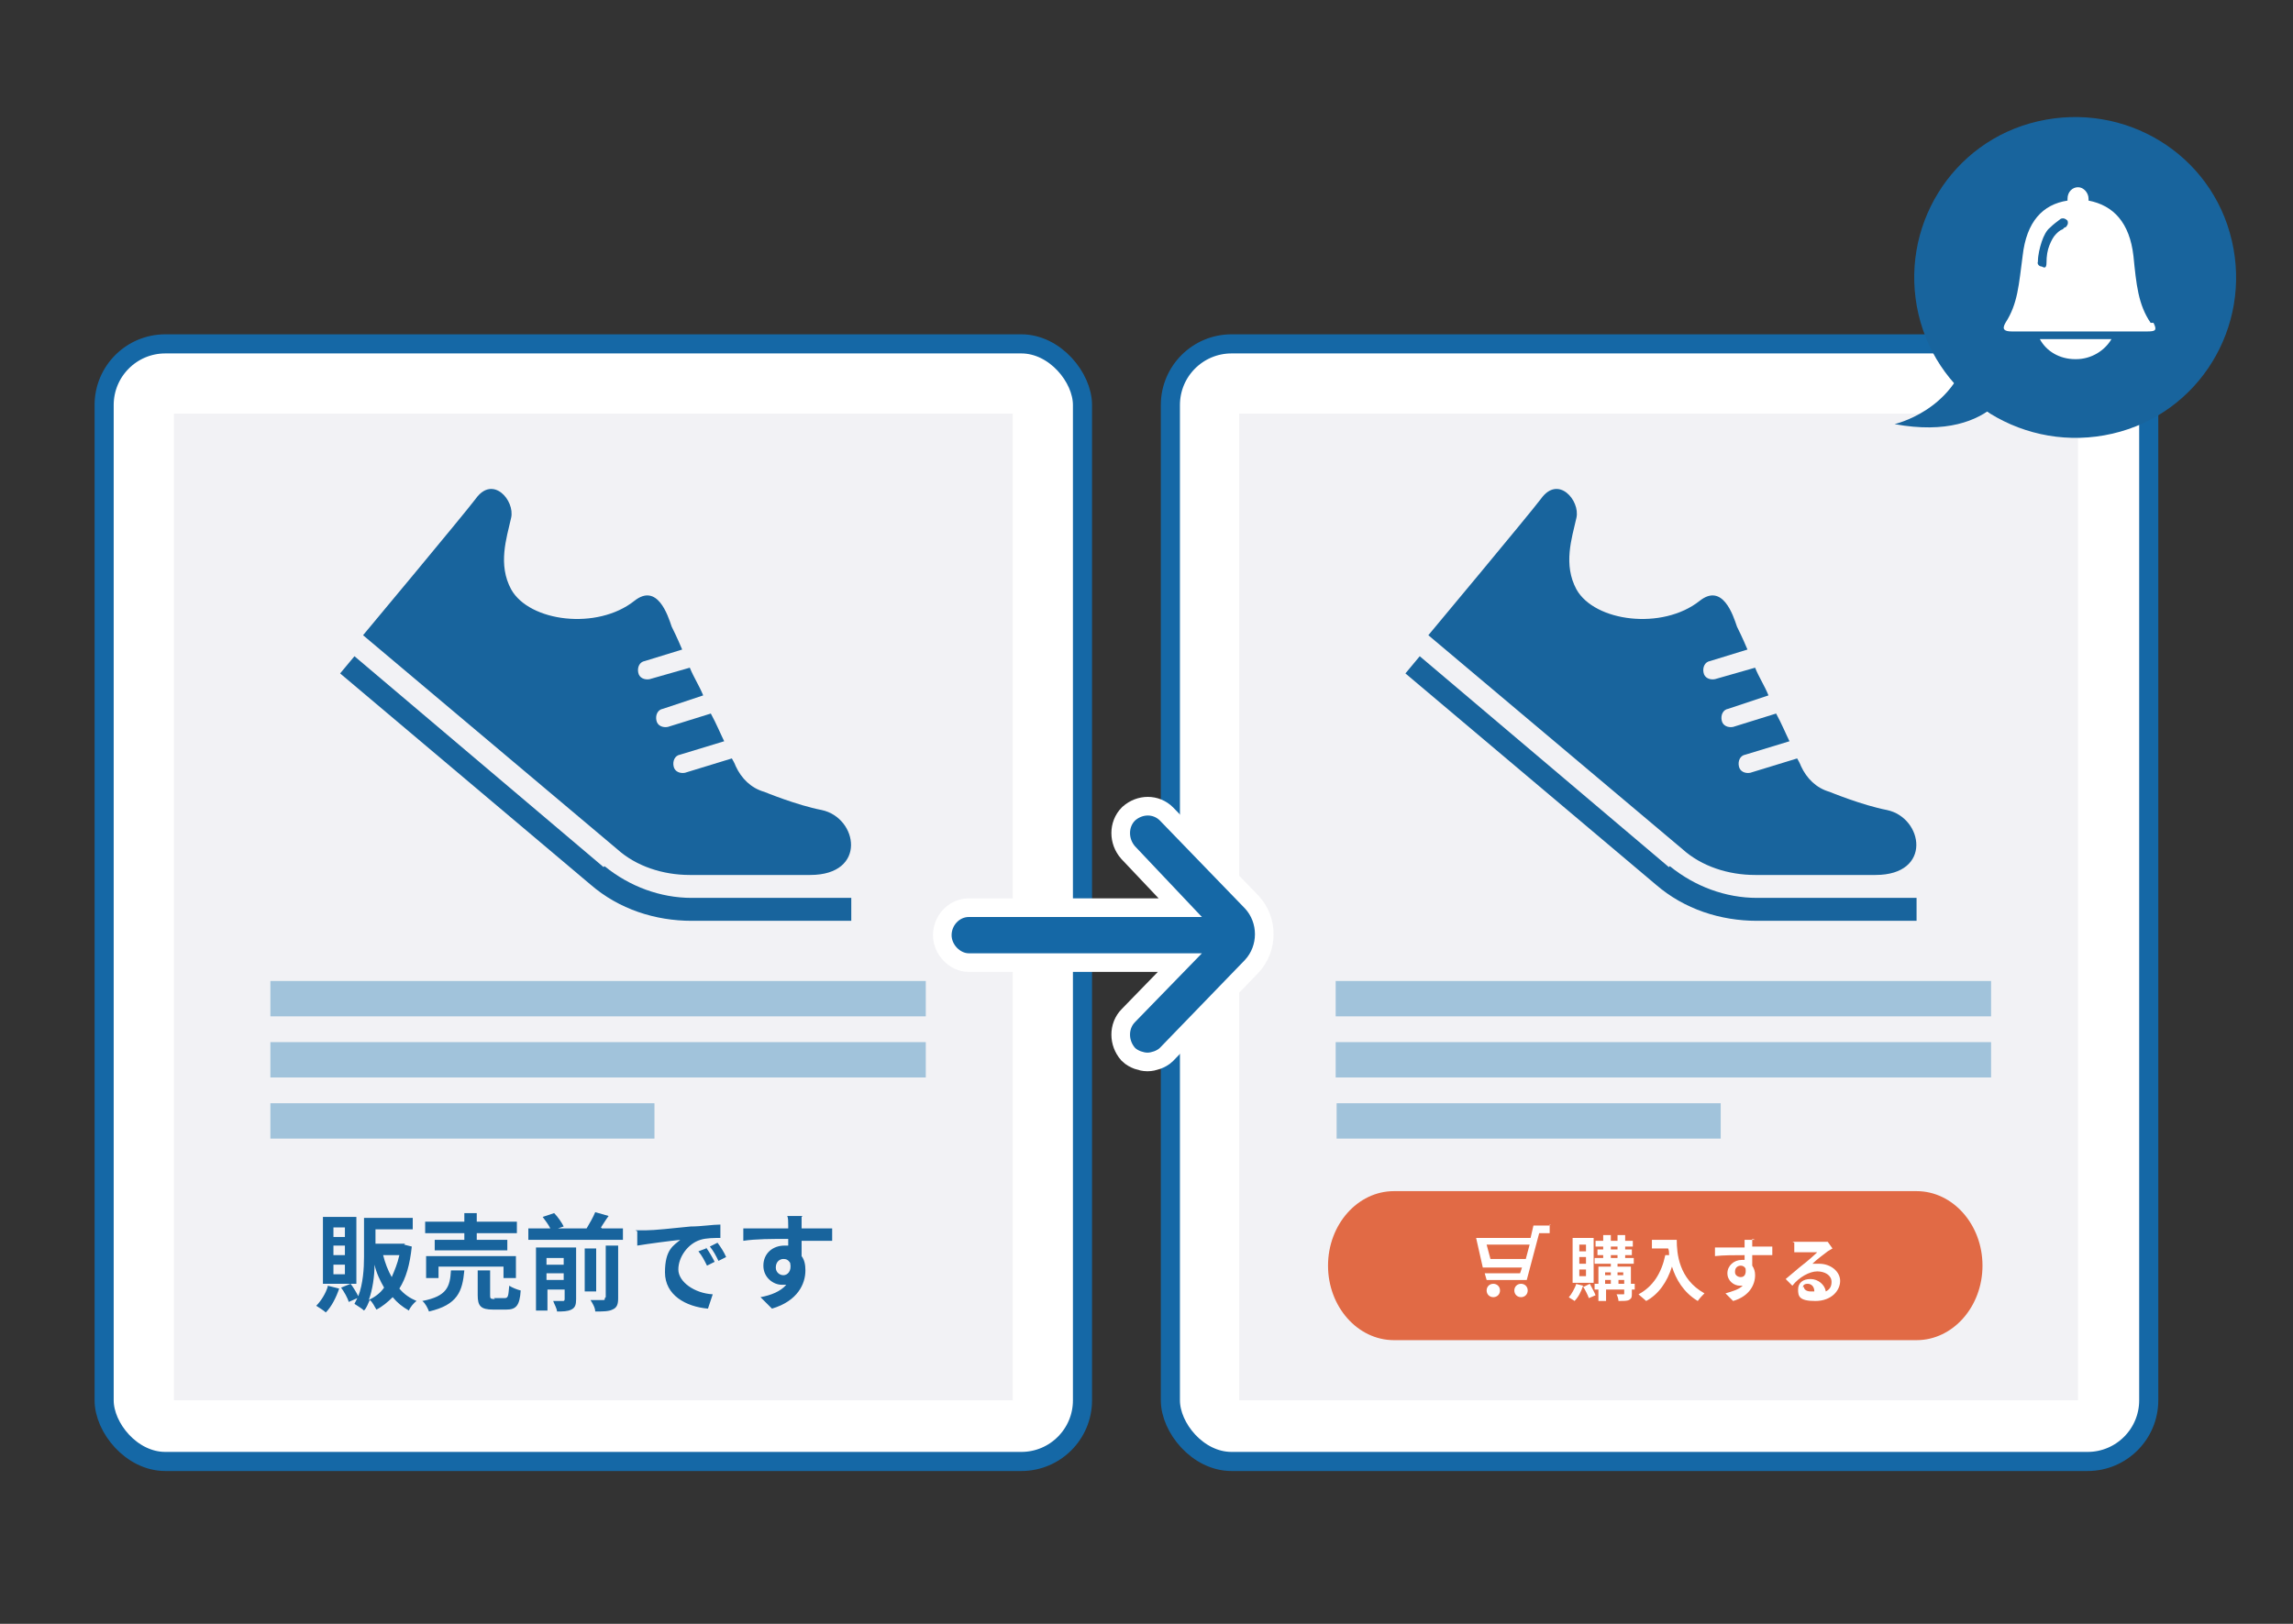 <?xml version="1.0" encoding="UTF-8"?>
<svg id="_レイヤー_1" data-name="レイヤー 1" xmlns="http://www.w3.org/2000/svg" version="1.1" viewBox="0 0 240 170">
  <rect x="0" y="0" width="240" height="170" fill="#333333" stroke="none"/>
  <defs>
    <style>
      .cls-1 {
        fill: #a1c3db;
      }

      .cls-1, .cls-2, .cls-3, .cls-4, .cls-5, .cls-6 {
        stroke-width: 0px;
      }

      .cls-7 {
        stroke: #1568a6;
        stroke-width: 2px;
      }

      .cls-7, .cls-4 {
        fill: #fff;
      }

      .cls-2 {
        fill: #e16a45;
      }

      .cls-3 {
        fill: #1568a6;
      }

      .cls-8 {
        fill: none;
        stroke: #fff;
        stroke-miterlimit: 10;
        stroke-width: 3.9px;
      }

      .cls-5 {
        fill: #18649d;
      }

      .cls-6 {
        fill: #f2f2f5;
      }
    </style>
  </defs>
  <rect class="cls-7" x="10.9" y="36" width="102.4" height="117" rx="6.4" ry="6.4"/>
  <path class="cls-6" d="M106,43.3H18.2v103.3h87.8V43.3Z"/>
  <path class="cls-5" d="M63.2,90.8l-26.1-22.1-1.5,1.8,26.2,22.1c3,2.6,6.8,3.8,10.6,3.8h16.7v-2.4h-16.7c-3.3,0-6.5-1.2-9.1-3.3h-.1Z"/>
  <path class="cls-5" d="M72.2,91.6h12.6c6,0,5-6,1.2-6.8-2.6-.5-6-1.9-6-1.9-1.4-.4-2.4-1.4-3-2.7,0,0-.1-.3-.4-.8l-4.9,1.5c-.5.1-1.1-.1-1.2-.7-.1-.5.1-1.1.7-1.2l4.6-1.4c-.4-.8-.8-1.8-1.4-2.9l-4.5,1.4c-.5.1-1.1-.1-1.2-.7-.1-.5.1-1.1.7-1.2l4.2-1.4c-.4-1-1-1.9-1.4-2.9l-4.2,1.2c-.5.1-1.1-.1-1.2-.7-.1-.5.1-1.1.7-1.2l3.9-1.2c-.5-1.2-1-2.2-1.1-2.4-.4-1.2-1.5-4.6-3.9-2.7-3.9,3.1-11,2.2-12.9-1.2-1.4-2.6-.5-5.3,0-7.5.4-1.8-1.9-4.5-3.7-2-1.2,1.6-11.8,14.3-11.8,14.3l26.6,22.4c2,1.8,4.8,2.7,7.6,2.7h-.1Z"/>
  <path class="cls-1" d="M96.9,102.7H28.3v3.7h68.6v-3.7Z"/>
  <path class="cls-1" d="M96.9,109.1H28.3v3.7h68.6v-3.7Z"/>
  <path class="cls-1" d="M68.5,115.5H28.3v3.7h40.2v-3.7Z"/>
  <path class="cls-5" d="M36.1,129.5v-1h-1.2v1h1.2ZM36.1,131.4v-1h-1.2v1h1.2ZM36.1,133.4v-1h-1.2v1h1.2ZM37.3,127.4v7h-3.5v-7h3.5ZM34.3,134.6l1.2.3c-.3.9-.8,1.9-1.4,2.5-.2-.2-.7-.5-1-.7.5-.5,1-1.3,1.2-2ZM38.6,136.1c.6-.3,1.2-.7,1.6-1.3-.4-.7-.8-1.5-1-2.4,0,1.2-.2,2.6-.6,3.7ZM41.8,131.4h-1.7c.2.8.5,1.6.9,2.3.3-.7.6-1.4.8-2.3ZM42.3,130.3l.8.2c-.2,1.9-.6,3.3-1.3,4.4.5.6,1.1,1,1.8,1.3-.3.2-.7.7-.8,1-.7-.4-1.2-.8-1.7-1.4-.5.5-1.1,1-1.7,1.3-.2-.3-.4-.8-.7-1-.2.4-.3.8-.6,1.1-.2-.2-.7-.5-1-.7.1-.2.2-.4.3-.6l-.9.4c-.1-.4-.5-1.1-.8-1.5l1-.4c.3.4.6.9.8,1.3.5-1.3.6-2.9.6-4.1v-4.1h5.1v1.2h-3.9v1.5h3.1ZM48.6,129.8v-.7h-4.1v-1.2h4.1v-.9h1.3v.9h4.2v1.2h-4.2v.7h3.2v1.1h-7.6v-1.1h3.1ZM54,133.8h-1.3v-1.2h-6.8v1.2h-1.3v-2.3h9.4v2.3ZM47.2,133h1.4c-.2,2.2-.7,3.6-3.7,4.3-.1-.3-.4-.9-.7-1.1,2.6-.5,2.9-1.5,3-3.2ZM51.7,135.9h1.1c.4,0,.4-.2.5-1.3.3.2.8.4,1.2.5-.1,1.6-.5,2-1.5,2h-1.4c-1.3,0-1.6-.4-1.6-1.5v-2.6h1.3v2.6c0,.3,0,.4.5.4ZM57.2,134h1.8v-.7h-1.8v.7ZM59,131.7h-1.8v.7h1.8v-.7ZM60.3,130.6v5.4c0,.6-.1.9-.5,1.1-.4.2-.9.2-1.5.2,0-.3-.3-.8-.4-1.1.4,0,.8,0,1,0,.1,0,.2,0,.2-.2v-1h-1.8v2.2h-1.2v-6.6h4.3ZM63.4,135.8v-5.4h1.3v5.5c0,.6-.1,1-.6,1.2-.4.2-1,.2-1.8.2,0-.4-.3-.9-.5-1.2.6,0,1.1,0,1.3,0,.2,0,.2,0,.2-.2ZM62.4,130.7v4.5h-1.2v-4.5h1.2ZM63,128.6h2.2v1.2h-9.9v-1.2h2.3c-.2-.4-.5-.8-.8-1.2l1.2-.4c.4.4.8,1,1,1.4l-.6.2h3c.3-.5.7-1.2.9-1.7l1.4.4c-.3.4-.6.9-.8,1.2ZM66.5,128.8c.4,0,.9,0,1.1,0,.9,0,2.7-.2,4.7-.4,1.1,0,2.3-.2,3.1-.2v1.4c-.6,0-1.5,0-2.1.2-1.3.4-2.3,1.8-2.3,3.1s1.7,2.5,3.6,2.6l-.5,1.5c-2.3-.2-4.5-1.4-4.5-3.8s.9-2.8,1.6-3.4c-1,.1-3.3.4-4.5.6v-1.5ZM73.9,130.6c.3.4.7,1.1.9,1.5l-.8.4c-.3-.6-.5-1-.9-1.5l.8-.3ZM75.1,130.1c.3.4.7,1,.9,1.5l-.8.4c-.3-.6-.5-1-.9-1.5l.8-.4ZM83.9,127.4c0,.2,0,.8,0,.9,0,0,0,.2,0,.3,1.1,0,2.6,0,3.2,0v1.3c-.7,0-1.7,0-3.2,0,0,.6,0,1.2,0,1.6.3.4.4.9.4,1.5,0,1.4-.8,3.2-3.5,4l-1.2-1.2c1.1-.2,2.1-.6,2.7-1.3-.2,0-.3,0-.5,0-.8,0-1.9-.7-1.9-2s1-2.1,2.2-2.1.3,0,.4,0c0-.2,0-.5,0-.7-1.7,0-3.4,0-4.7.2v-1.3c1.2,0,3.2,0,4.7,0,0-.1,0-.3,0-.3,0-.4,0-.8-.1-1h1.6ZM81.2,132.7c0,.5.4.8.8.8s.9-.4.7-1.3c-.2-.3-.4-.4-.7-.4-.4,0-.8.3-.8.9Z"/>
  <rect class="cls-7" x="122.5" y="36" width="102.4" height="117" rx="6.4" ry="6.4"/>
  <path class="cls-6" d="M217.5,43.3h-87.8v103.3h87.8V43.3Z"/>
  <path class="cls-5" d="M174.7,90.8l-26.1-22.1-1.5,1.8,26.2,22.1c3,2.6,6.8,3.8,10.6,3.8h16.7v-2.4h-16.7c-3.3,0-6.5-1.2-9.1-3.3h-.1Z"/>
  <path class="cls-5" d="M183.7,91.6h12.6c6,0,5-6,1.2-6.8-2.6-.5-6-1.9-6-1.9-1.4-.4-2.4-1.4-3-2.7,0,0-.1-.3-.4-.8l-4.9,1.5c-.5.1-1.1-.1-1.2-.7-.1-.5.1-1.1.7-1.2l4.6-1.4c-.4-.8-.8-1.8-1.4-2.9l-4.5,1.4c-.5.1-1.1-.1-1.2-.7-.1-.5.1-1.1.7-1.2l4.2-1.4c-.4-1-1-1.9-1.4-2.9l-4.2,1.2c-.5.1-1.1-.1-1.2-.7-.1-.5.1-1.1.7-1.2l3.9-1.2c-.5-1.2-1-2.2-1.1-2.4-.4-1.2-1.5-4.6-3.9-2.7-3.9,3.1-11,2.2-12.9-1.2-1.4-2.6-.5-5.3,0-7.5.4-1.8-1.9-4.5-3.7-2-1.2,1.6-11.8,14.3-11.8,14.3l26.6,22.4c2,1.8,4.8,2.7,7.6,2.7h-.1Z"/>
  <path class="cls-1" d="M208.4,102.7h-68.6v3.7h68.6v-3.7Z"/>
  <path class="cls-1" d="M208.4,109.1h-68.6v3.7h68.6v-3.7Z"/>
  <path class="cls-1" d="M180.1,115.5h-40.2v3.7h40.2v-3.7Z"/>
  <path class="cls-2" d="M200.6,124.7h-54.7c-3.8,0-6.9,3.5-6.9,7.8s3.1,7.8,6.9,7.8h54.7c3.8,0,6.9-3.5,6.9-7.8s-3.1-7.8-6.9-7.8Z"/>
  <path class="cls-4" d="M162.2,128.3h-1.7l-.3,1.3h-5.7l.7,3.1h4.1l-.2.6h-3.7l.2.7h4.2l1.3-4.9h1.1v-.9h.1ZM156,131.8l-.4-1.5h4.5l-.4,1.5h-3.7.1Z"/>
  <path class="cls-4" d="M156.3,134.4c-.4,0-.7.3-.7.7s.3.7.7.7.7-.3.7-.7-.3-.7-.7-.7Z"/>
  <path class="cls-4" d="M159.2,134.4c-.4,0-.7.3-.7.7s.3.7.7.7.7-.3.7-.7-.3-.7-.7-.7Z"/>
  <path class="cls-4" d="M166,131v-.7h-.7v.7h.7ZM166,132.3v-.7h-.7v.7h.7ZM166,133.6v-.7h-.7v.7h.7ZM166.8,129.6v4.7h-2.2v-4.7h2.2ZM164.9,134.4l.8.2c-.2.6-.5,1.2-.9,1.6-.1-.1-.5-.3-.6-.4.3-.3.6-.9.8-1.4ZM165.8,134.7l.6-.3c.2.4.5.9.6,1.2l-.7.3c-.1-.3-.4-.9-.6-1.2ZM169.4,134.4h.6v-.4h-.6v.4ZM168,134v.4h.6v-.4h-.6ZM168.6,133.2h-.6v.3h.6v-.3ZM169.9,133.2h-.6v.3h.6v-.3ZM168.6,131.4v.3h.7v-.3h-.7ZM168.6,130.5v.3h.7v-.3h-.7ZM171.1,134.4v.6h-.3v.4c0,.4,0,.5-.3.7-.2.1-.6.1-1.1.1,0-.2-.1-.5-.2-.7.3,0,.6,0,.7,0s.1,0,.1-.1v-.4h-1.9v1.2h-.8v-1.2h-.4v-.6h.4v-1.8h1.3v-.3h-1.7v-.6h.9v-.3h-.6v-.6h.6v-.3h-.8v-.6h.8v-.6h.8v.6h.7v-.6h.8v.6h.8v.6h-.8v.3h.7v.6h-.7v.3h.9v.6h-1.7v.3h1.4v1.8h.3ZM173,129.8h2.5c0,1.4.2,4.1,2.9,5.6-.2.2-.5.5-.7.8-1.5-.9-2.3-2.3-2.7-3.6-.5,1.6-1.4,2.9-2.7,3.6-.2-.2-.6-.5-.8-.7,1.5-.8,2.4-2.2,2.8-4.1h.4c0-.2,0-.5-.1-.7h-1.7v-.9ZM183.4,129.7c0,.1,0,.5,0,.6,0,0,0,.1,0,.2.7,0,1.7,0,2.1,0v.9c-.4,0-1.1,0-2.1,0,0,.4,0,.8,0,1.1.2.3.3.6.3,1,0,1-.6,2.2-2.3,2.7l-.8-.8c.7-.2,1.4-.4,1.8-.8-.1,0-.2,0-.3,0-.6,0-1.3-.5-1.3-1.3s.7-1.4,1.5-1.4.2,0,.3,0c0-.2,0-.3,0-.5-1.1,0-2.2,0-3.1.1v-.9c.8,0,2.1,0,3.1,0,0,0,0-.2,0-.2,0-.3,0-.5,0-.6h1.1ZM181.6,133.2c0,.3.3.5.6.5s.6-.2.5-.9c-.1-.2-.3-.3-.5-.3-.3,0-.6.2-.6.6ZM188.8,134.7c0,.3.3.5.7.5s.3,0,.4,0c0-.5-.3-.8-.7-.8s-.5.2-.5.4ZM187.6,130c.2,0,.5,0,.7,0,.4,0,2,0,2.4,0,.3,0,.5,0,.6,0l.5.7c-.2.1-.3.2-.5.3-.4.3-1.2.9-1.6,1.3.2,0,.5,0,.7,0,1.2,0,2.2.8,2.2,1.8s-.9,2.1-2.6,2.1-1.8-.5-1.8-1.2.5-1.1,1.3-1.1,1.5.6,1.6,1.3c.4-.2.6-.5.6-1,0-.7-.7-1.1-1.5-1.1s-1.9.6-2.6,1.5l-.7-.7c.5-.4,1.4-1.2,1.8-1.5.4-.3,1.2-1,1.5-1.3-.4,0-1.4,0-1.8,0-.2,0-.4,0-.6,0v-1Z"/>
  <path class="cls-5" d="M221.1,45.4c9.1-2.1,14.6-11.2,12.5-20.2-2.1-9.1-11.2-14.6-20.3-12.5-9.1,2.1-14.6,11.2-12.5,20.2s11.2,14.6,20.3,12.5Z"/>
  <path class="cls-5" d="M206,36.8c-1.5,6.2-7.7,7.6-7.7,7.6,10.9,2,12.9-5.4,12.9-5.4l-5.2-2.1Z"/>
  <path class="cls-4" d="M225.1,33.8c-1.3-1.9-1.5-4-1.8-7-.4-3.5-2.1-5.3-4.7-5.8v-.2c0-.6-.5-1.2-1.1-1.2s-1.1.5-1.1,1.2,0,.1,0,.2c-2.6.4-4.3,2.2-4.7,5.8-.4,3-.5,5-1.8,7-.4.7-.1.9.7.9h14.1c.9,0,1.1-.1.7-.9h-.4ZM215.9,24c-.3.1-.5.3-.7.5-.3.3-.5.7-.7,1.2-.2.5-.3,1.1-.3,1.8s-.3.5-.5.4c-.3,0-.5-.3-.4-.5,0-.7.2-1.5.4-2.1.2-.6.5-1.2.9-1.5.3-.3.7-.6,1.1-.9.3-.1.5,0,.7.2.1.3,0,.5-.2.7h-.1Z"/>
  <path class="cls-4" d="M217.3,37.6c1.6,0,3-.9,3.7-2.1h-7.5c.7,1.3,2.1,2.1,3.7,2.1Z"/>
  <path class="cls-8" d="M130.3,95.1l-8.9-9.2c-.7-.7-1.8-.7-2.6,0-.7.7-.7,1.9,0,2.7l7,7.4h-24.4c-1,0-1.8.9-1.8,1.9s.9,1.9,1.8,1.9h24.4l-7,7.2c-.7.7-.7,1.9,0,2.7.3.3.9.5,1.3.5s1-.2,1.3-.5l8.9-9.2c1.4-1.5,1.4-3.9,0-5.4Z"/>
  <path class="cls-3" d="M130.3,95.1l-8.9-9.2c-.7-.7-1.8-.7-2.6,0-.7.7-.7,1.9,0,2.7l7,7.4h-24.4c-1,0-1.8.9-1.8,1.9s.9,1.9,1.8,1.9h24.4l-7,7.2c-.7.7-.7,1.9,0,2.7.3.3.9.5,1.3.5s1-.2,1.3-.5l8.9-9.2c1.4-1.5,1.4-3.9,0-5.4Z"/>
</svg>